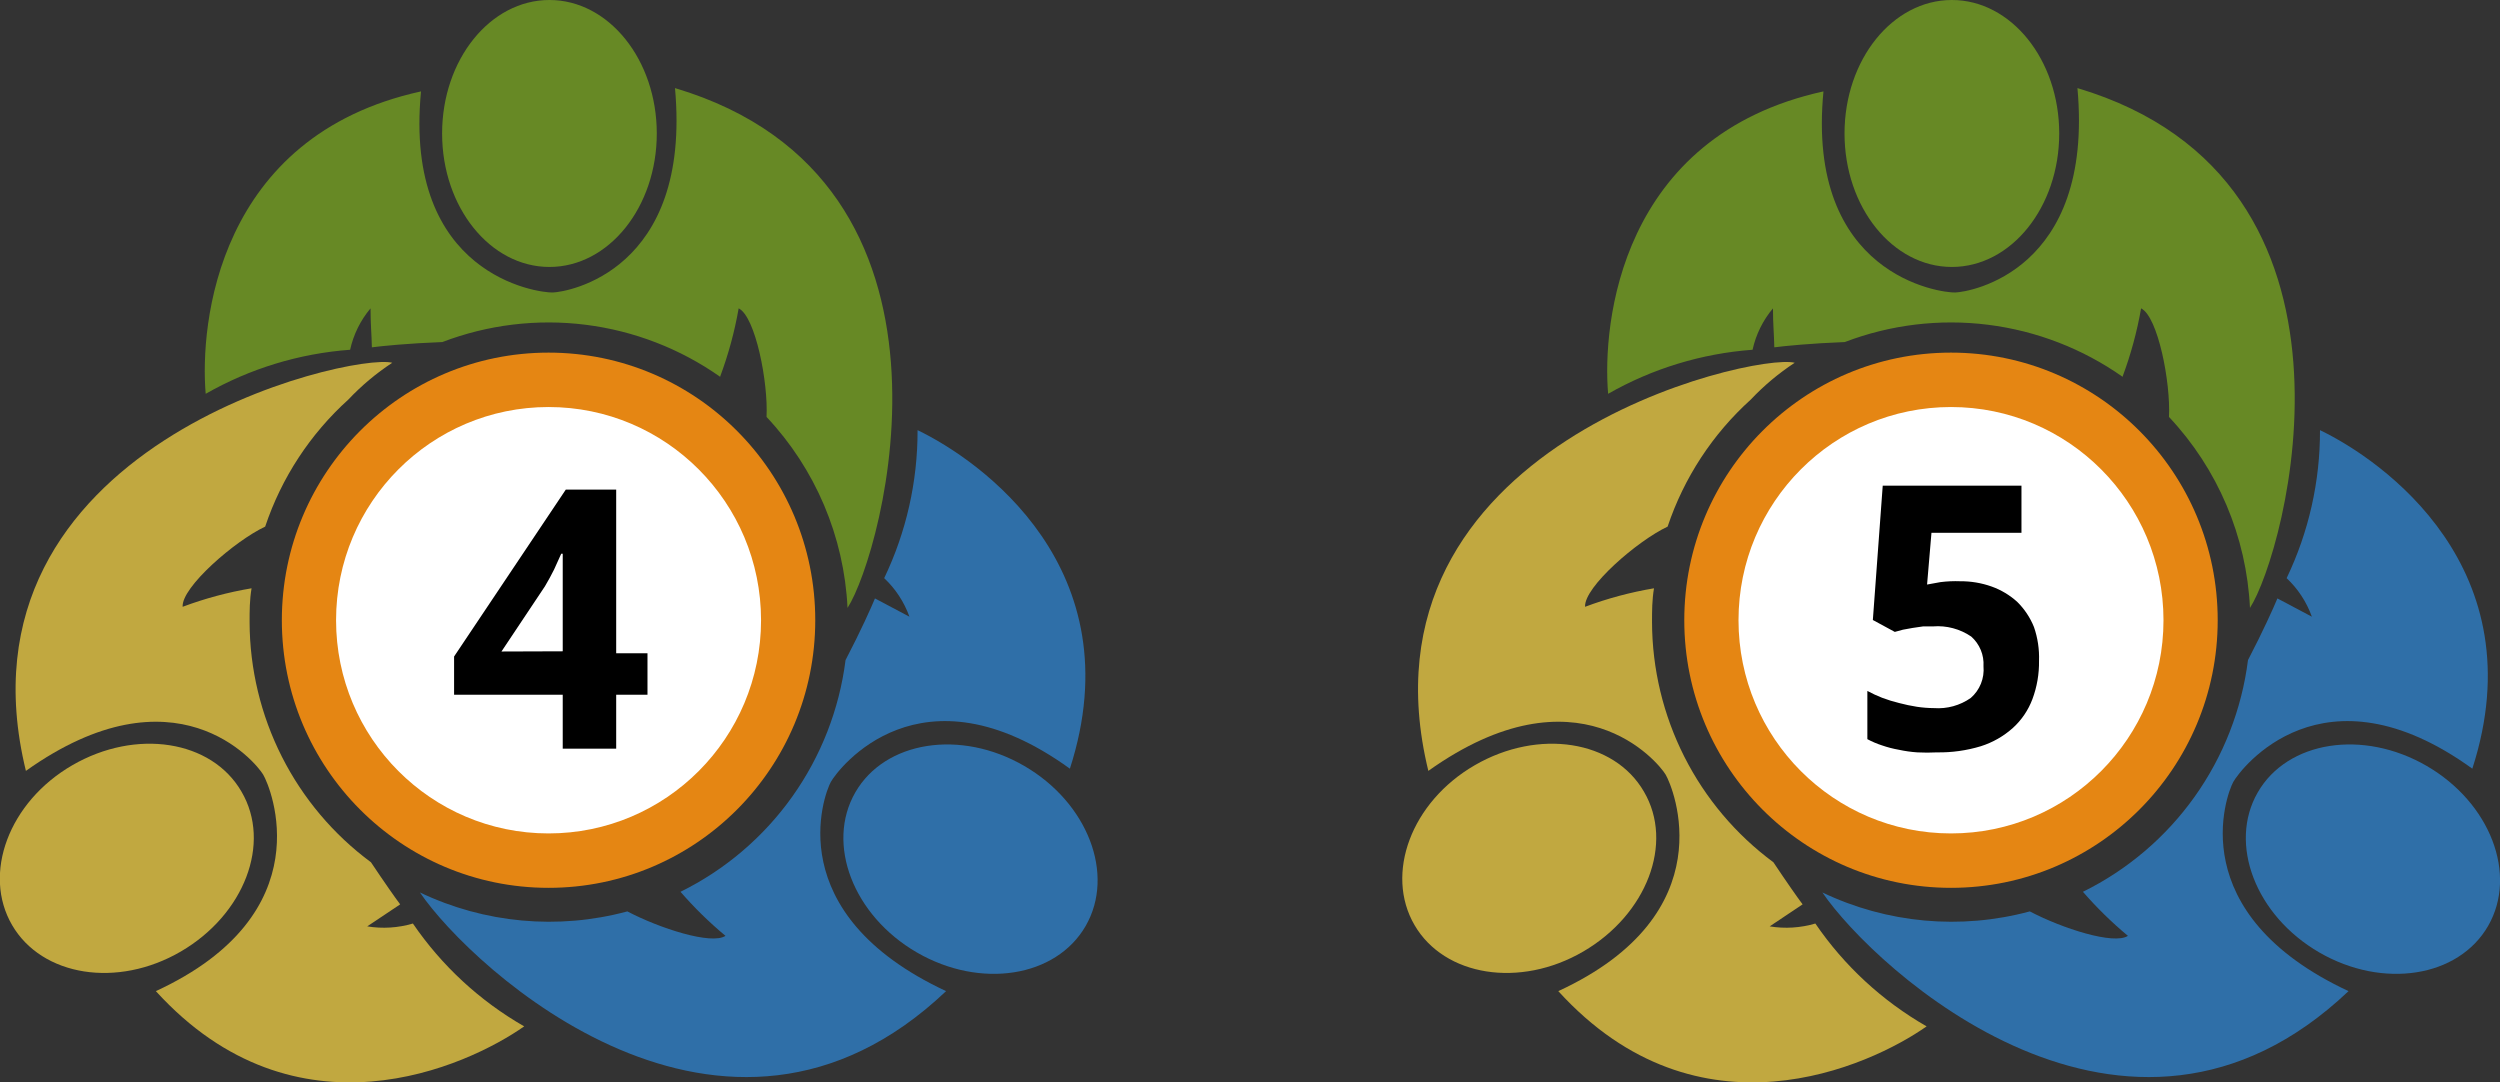 <svg xmlns="http://www.w3.org/2000/svg" width="164" height="71" viewBox="0 0 164 71" fill="none"><rect x="0" y="0" width="164" height="71" fill="#333333" stroke="none"/><g clip-path="url(#clip0_174_745)"><path d="M35.985 58.242C45.648 58.242 53.481 50.382 53.481 40.687C53.481 30.992 45.648 23.132 35.985 23.132C26.323 23.132 18.489 30.992 18.489 40.687C18.489 50.382 26.323 58.242 35.985 58.242Z" fill="#E58613"></path><path d="M35.986 54.673C43.684 54.673 49.925 48.411 49.925 40.687C49.925 32.963 43.684 26.701 35.986 26.701C28.287 26.701 22.046 32.963 22.046 40.687C22.046 48.411 28.287 54.673 35.986 54.673Z" fill="white"></path><path d="M42.475 45.576H40.422V49.111H36.915V45.576H29.788V43.067L37.115 32.12H40.422V42.853H42.475V45.576ZM36.915 42.725V39.447C36.915 39.247 36.915 39.033 36.915 38.791C36.915 38.549 36.915 38.306 36.915 38.05V37.308C36.915 37.081 36.915 36.881 36.915 36.696C36.915 36.51 36.915 36.396 36.915 36.325H36.816L36.345 37.366C36.174 37.722 35.961 38.093 35.747 38.463L32.896 42.739L36.915 42.725Z" fill="black"></path><path d="M36.043 17.512C39.932 17.512 43.085 13.591 43.085 8.756C43.085 3.92 39.932 0 36.043 0C32.154 0 29.002 3.92 29.002 8.756C29.002 13.591 32.154 17.512 36.043 17.512Z" fill="#678925"></path><path d="M47.246 24.692C47.785 23.245 48.19 21.75 48.456 20.228C49.565 20.777 50.4 25.097 50.285 27.351C53.488 30.757 55.373 35.2 55.598 39.878C57.902 36.338 64.656 11.848 44.28 5.779C45.374 17.801 37.21 19.159 36.259 19.188C35.309 19.216 26.453 18.075 27.619 5.996C14.227 8.929 13.104 21.297 13.493 25.834C16.398 24.176 19.635 23.189 22.968 22.944C23.189 21.943 23.648 21.011 24.307 20.228C24.307 21.297 24.379 21.904 24.394 22.785C25.042 22.699 26.77 22.525 29.016 22.439C32.009 21.296 35.236 20.906 38.414 21.304C41.592 21.702 44.625 22.875 47.246 24.721V24.692Z" fill="#678925"></path><path d="M71.221 60.74C73.166 57.361 71.36 52.661 67.187 50.242C63.013 47.824 58.053 48.602 56.108 51.981C54.163 55.36 55.97 60.06 60.143 62.479C64.316 64.897 69.276 64.119 71.221 60.74Z" fill="#2F6FA8"></path><path d="M54.504 51.292C54.993 50.425 60.364 43.331 70.185 50.425C74.419 37.306 64.31 30.197 60.192 28.218C60.202 31.579 59.454 34.898 58.003 37.927C58.747 38.627 59.314 39.493 59.659 40.456L57.398 39.257C57.153 39.849 56.477 41.366 55.468 43.302C55.058 46.537 53.853 49.619 51.963 52.272C50.074 54.924 47.557 57.065 44.64 58.502C45.545 59.543 46.532 60.51 47.592 61.392C46.67 61.999 43.272 60.901 41.155 59.788C36.616 61.012 31.791 60.572 27.547 58.545C30.974 63.574 47.52 78.817 62.064 65.018C51.134 59.918 54.043 52.13 54.504 51.292Z" fill="#2F6FA8"></path><path d="M15.84 51.928C13.881 48.547 8.928 47.781 4.752 50.194C0.576 52.607 -1.167 57.317 0.792 60.684C2.75 64.05 7.704 64.845 11.865 62.418C16.027 59.99 17.827 55.309 15.84 51.928Z" fill="#C1A840"></path><path d="M16.373 40.817C16.373 40.066 16.373 39.372 16.502 38.592C14.96 38.851 13.446 39.257 11.981 39.806C11.894 38.52 15.422 35.471 17.395 34.546C18.468 31.342 20.348 28.471 22.853 26.21C23.716 25.296 24.683 24.486 25.733 23.797C23.04 23.118 -3.514 29.172 1.699 50.57C11.505 43.591 16.776 49.992 17.265 50.815C17.755 51.639 21.24 59.932 10.224 65.018C19.425 75.132 30.657 69.945 34.387 67.33C31.477 65.663 28.98 63.356 27.086 60.583C26.115 60.871 25.091 60.935 24.091 60.77L26.251 59.326C25.934 58.907 25.214 57.881 24.336 56.566C21.876 54.746 19.875 52.374 18.492 49.64C17.109 46.905 16.383 43.883 16.373 40.817Z" fill="#C1A840"></path></g><g clip-path="url(#clip1_174_745)"><path d="M127.985 58.242C137.648 58.242 145.481 50.382 145.481 40.687C145.481 30.992 137.648 23.132 127.985 23.132C118.322 23.132 110.489 30.992 110.489 40.687C110.489 50.382 118.322 58.242 127.985 58.242Z" fill="#E58613"></path><path d="M127.986 54.673C135.684 54.673 141.925 48.411 141.925 40.687C141.925 32.963 135.684 26.701 127.986 26.701C120.287 26.701 114.046 32.963 114.046 40.687C114.046 48.411 120.287 54.673 127.986 54.673Z" fill="white"></path><path d="M128.59 38.13C129.292 38.124 129.988 38.241 130.649 38.476C131.266 38.696 131.833 39.035 132.32 39.473C132.8 39.944 133.178 40.51 133.429 41.135C133.674 41.845 133.786 42.594 133.76 43.346C133.774 44.203 133.627 45.056 133.328 45.86C133.057 46.584 132.618 47.233 132.046 47.752C131.438 48.297 130.721 48.706 129.944 48.952C129.011 49.236 128.039 49.372 127.064 49.356C126.637 49.378 126.209 49.378 125.782 49.356C125.371 49.329 124.961 49.271 124.558 49.183C124.181 49.117 123.81 49.02 123.449 48.894C123.121 48.788 122.803 48.652 122.499 48.489V45.325C122.811 45.494 123.133 45.644 123.464 45.773C123.831 45.912 124.206 46.028 124.587 46.12C124.971 46.222 125.361 46.304 125.753 46.365C126.125 46.421 126.501 46.45 126.877 46.452C127.73 46.513 128.579 46.278 129.281 45.787C129.575 45.532 129.804 45.21 129.95 44.848C130.095 44.486 130.152 44.095 130.117 43.707C130.139 43.341 130.079 42.976 129.939 42.638C129.799 42.3 129.584 41.998 129.31 41.756C128.574 41.256 127.691 41.021 126.805 41.092H126.157L125.465 41.193L124.832 41.308L124.299 41.453L122.859 40.672L123.507 31.859H132.608V34.951H126.704L126.416 38.346L127.294 38.187C127.724 38.132 128.157 38.113 128.59 38.13Z" fill="black"></path><path d="M128.043 17.512C131.932 17.512 135.085 13.591 135.085 8.756C135.085 3.92 131.932 0 128.043 0C124.154 0 121.001 3.92 121.001 8.756C121.001 13.591 124.154 17.512 128.043 17.512Z" fill="#678925"></path><path d="M139.246 24.692C139.785 23.245 140.19 21.75 140.456 20.228C141.565 20.777 142.4 25.097 142.285 27.351C145.488 30.757 147.373 35.2 147.598 39.878C149.902 36.338 156.656 11.848 136.28 5.779C137.374 17.801 129.21 19.159 128.259 19.188C127.309 19.216 118.453 18.075 119.619 5.996C106.227 8.929 105.104 21.297 105.493 25.834C108.398 24.176 111.635 23.189 114.968 22.944C115.189 21.943 115.648 21.011 116.307 20.228C116.307 21.297 116.379 21.904 116.394 22.785C117.042 22.699 118.77 22.525 121.016 22.439C124.009 21.296 127.236 20.906 130.414 21.304C133.592 21.702 136.625 22.875 139.246 24.721V24.692Z" fill="#678925"></path><path d="M163.221 60.74C165.166 57.361 163.36 52.661 159.187 50.242C155.013 47.824 150.053 48.602 148.108 51.981C146.163 55.36 147.97 60.06 152.143 62.479C156.316 64.897 161.276 64.119 163.221 60.74Z" fill="#2F6FA8"></path><path d="M146.504 51.292C146.993 50.425 152.364 43.331 162.185 50.425C166.419 37.306 156.31 30.197 152.192 28.218C152.202 31.579 151.454 34.898 150.003 37.927C150.747 38.627 151.314 39.493 151.659 40.456L149.398 39.257C149.153 39.849 148.476 41.366 147.468 43.302C147.058 46.537 145.853 49.619 143.963 52.272C142.073 54.924 139.557 57.065 136.64 58.502C137.545 59.543 138.532 60.51 139.592 61.392C138.67 61.999 135.272 60.901 133.155 59.788C128.616 61.012 123.791 60.572 119.547 58.545C122.974 63.574 139.52 78.817 154.064 65.018C143.134 59.918 146.043 52.13 146.504 51.292Z" fill="#2F6FA8"></path><path d="M107.84 51.928C105.881 48.547 100.928 47.781 96.752 50.194C92.576 52.607 90.833 57.317 92.792 60.684C94.75 64.05 99.704 64.845 103.865 62.418C108.027 59.99 109.827 55.309 107.84 51.928Z" fill="#C1A840"></path><path d="M108.373 40.817C108.373 40.066 108.373 39.372 108.502 38.592C106.96 38.851 105.446 39.257 103.981 39.806C103.894 38.52 107.422 35.471 109.395 34.546C110.468 31.342 112.348 28.471 114.853 26.21C115.716 25.296 116.683 24.486 117.733 23.797C115.04 23.118 88.486 29.172 93.699 50.57C103.506 43.591 108.776 49.992 109.266 50.815C109.755 51.639 113.24 59.932 102.224 65.018C111.426 75.132 122.658 69.945 126.387 67.33C123.477 65.663 120.981 63.356 119.086 60.583C118.115 60.871 117.091 60.935 116.091 60.77L118.251 59.326C117.934 58.907 117.214 57.881 116.336 56.566C113.876 54.746 111.874 52.374 110.492 49.64C109.109 46.905 108.383 43.883 108.373 40.817Z" fill="#C1A840"></path></g><defs><clipPath id="clip0_174_745"><rect width="72" height="71" fill="white"></rect></clipPath><clipPath id="clip1_174_745"><rect width="72" height="71" fill="white" transform="translate(92)"></rect></clipPath></defs></svg>